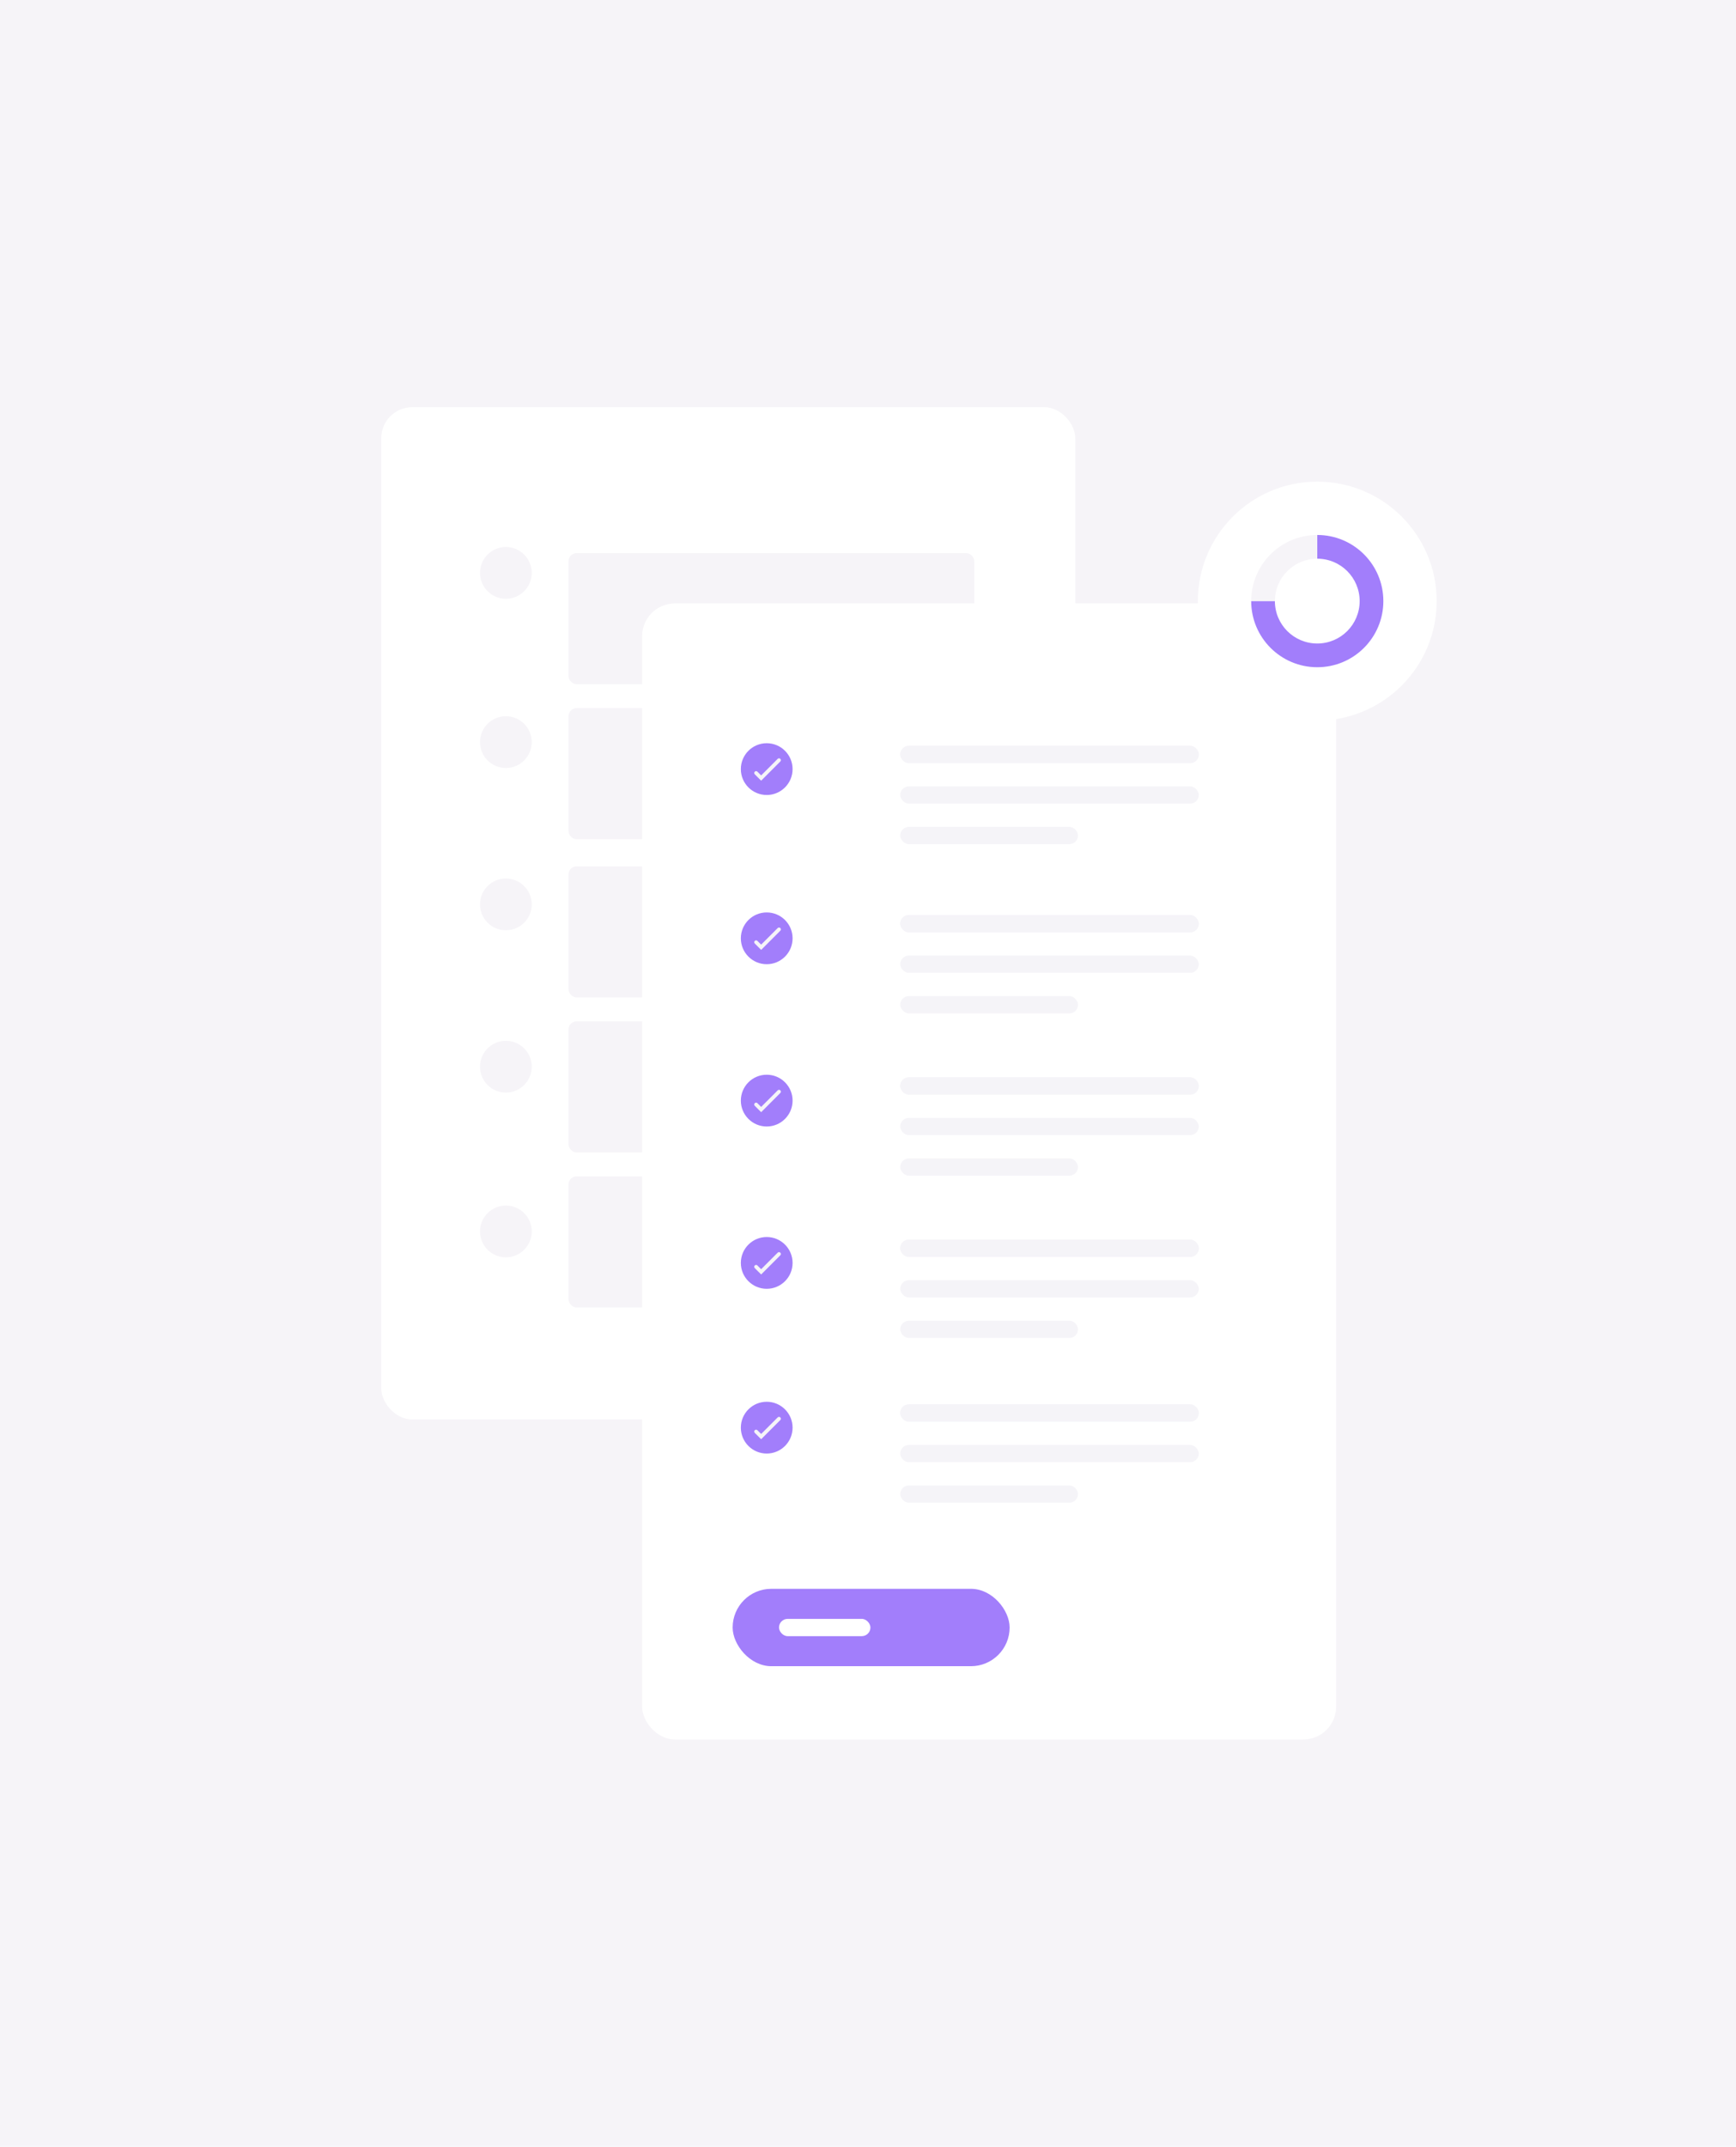 <?xml version="1.0" encoding="UTF-8"?>
<svg id="Layer_2" data-name="Layer 2" xmlns="http://www.w3.org/2000/svg" xmlns:xlink="http://www.w3.org/1999/xlink" viewBox="0 0 1398.31 1728.05">
  <defs>
    <style>
      .cls-1 {
        filter: url(#drop-shadow-1);
      }

      .cls-2 {
        filter: url(#drop-shadow-2);
      }

      .cls-3 {
        fill: #f6f4f8;
      }

      .cls-4, .cls-5 {
        fill: #fff;
      }

      .cls-6 {
        fill: none;
        stroke: #f5f4f8;
        stroke-linecap: round;
        stroke-miterlimit: 10;
        stroke-width: 3px;
      }

      .cls-5 {
        filter: url(#drop-shadow-3);
      }

      .cls-7 {
        fill: #a27efb;
      }

      .cls-8 {
        fill: #a27efb;
      }

      .cls-9 {
        fill: #f5f4f8;
      }
    </style>
    <filter id="drop-shadow-1" x="217" y="237.64" width="740" height="996" filterUnits="userSpaceOnUse">
      <feOffset dx="0" dy="0"/>
      <feGaussianBlur result="blur" stdDeviation="30"/>
      <feFlood flood-color="#666" flood-opacity=".26"/>
      <feComposite in2="blur" operator="in"/>
      <feComposite in="SourceGraphic"/>
    </filter>
    <filter id="drop-shadow-2" x="394" y="362.64" width="806" height="1161" filterUnits="userSpaceOnUse">
      <feOffset dx="0" dy="0"/>
      <feGaussianBlur result="blur-2" stdDeviation="41"/>
      <feFlood flood-color="#666" flood-opacity=".26"/>
      <feComposite in2="blur-2" operator="in"/>
      <feComposite in="SourceGraphic"/>
    </filter>
    <filter id="drop-shadow-3" x="874" y="297.64" width="374" height="373" filterUnits="userSpaceOnUse">
      <feOffset dx="0" dy="0"/>
      <feGaussianBlur result="blur-3" stdDeviation="30"/>
      <feFlood flood-color="#666" flood-opacity=".26"/>
      <feComposite in2="blur-3" operator="in"/>
      <feComposite in="SourceGraphic"/>
    </filter>
  </defs>
  <g id="Layer_1-2" data-name="Layer 1">
    <g>
      <rect class="cls-3" x="-164.87" y="164.87" width="1728.05" height="1398.31" transform="translate(1563.18 164.87) rotate(90)"/>
      <g>
        <g class="cls-1">
          <rect class="cls-4" x="307.1" y="327.79" width="559.02" height="814.88" rx="24.94" ry="24.94"/>
          <rect class="cls-3" x="457.93" y="445.25" width="326.84" height="105.53" rx="6.49" ry="6.49"/>
          <rect class="cls-3" x="457.93" y="570.04" width="326.84" height="105.53" rx="6.49" ry="6.49"/>
          <rect class="cls-3" x="457.93" y="697.41" width="326.84" height="105.53" rx="6.49" ry="6.49"/>
          <rect class="cls-3" x="457.93" y="822.19" width="326.84" height="105.53" rx="6.49" ry="6.49"/>
          <rect class="cls-3" x="457.93" y="946.98" width="326.84" height="105.53" rx="6.49" ry="6.49"/>
          <circle class="cls-3" cx="407.47" cy="461.17" r="20.84"/>
          <circle class="cls-3" cx="407.47" cy="597.39" r="20.84"/>
          <circle class="cls-3" cx="407.47" cy="728.03" r="20.84"/>
          <circle class="cls-3" cx="407.47" cy="858.68" r="20.84"/>
          <circle class="cls-3" cx="407.47" cy="991.3" r="20.84"/>
        </g>
        <g class="cls-2">
          <rect class="cls-4" x="517.2" y="485.74" width="559.02" height="914.53" rx="26.42" ry="26.42"/>
          <rect class="cls-9" x="725.12" y="600.39" width="240.47" height="13.9" rx="6.95" ry="6.95"/>
          <rect class="cls-9" x="725.12" y="600.39" width="240.47" height="13.9" rx="6.95" ry="6.95"/>
          <rect class="cls-9" x="725.12" y="633.02" width="240.47" height="13.9" rx="6.95" ry="6.95"/>
          <rect class="cls-9" x="725.12" y="665.64" width="143.19" height="13.9" rx="6.95" ry="6.95"/>
          <circle class="cls-8" cx="617.57" cy="619.12" r="20.84"/>
          <polyline class="cls-6" points="609.02 622.25 613.09 626.32 627.47 611.93"/>
          <rect class="cls-9" x="725.12" y="736.61" width="240.47" height="13.9" rx="6.95" ry="6.95"/>
          <rect class="cls-9" x="725.12" y="736.61" width="240.47" height="13.9" rx="6.95" ry="6.95"/>
          <rect class="cls-9" x="725.12" y="769.23" width="240.47" height="13.9" rx="6.95" ry="6.95"/>
          <rect class="cls-9" x="725.12" y="801.86" width="143.19" height="13.9" rx="6.95" ry="6.95"/>
          <circle class="cls-8" cx="617.57" cy="755.34" r="20.84"/>
          <polyline class="cls-6" points="609.02 758.47 613.09 762.53 627.47 748.14"/>
          <rect class="cls-9" x="725.12" y="867.25" width="240.47" height="13.9" rx="6.95" ry="6.95"/>
          <rect class="cls-9" x="725.12" y="867.25" width="240.47" height="13.9" rx="6.95" ry="6.95"/>
          <rect class="cls-9" x="725.12" y="899.88" width="240.47" height="13.9" rx="6.95" ry="6.95"/>
          <rect class="cls-9" x="725.12" y="932.51" width="143.19" height="13.9" rx="6.95" ry="6.95"/>
          <circle class="cls-8" cx="617.57" cy="885.98" r="20.84"/>
          <polyline class="cls-6" points="609.02 889.11 613.09 893.18 627.47 878.79"/>
          <rect class="cls-9" x="725.12" y="997.9" width="240.47" height="13.9" rx="6.95" ry="6.95"/>
          <rect class="cls-9" x="725.12" y="997.9" width="240.47" height="13.9" rx="6.95" ry="6.95"/>
          <rect class="cls-9" x="725.12" y="1030.53" width="240.47" height="13.9" rx="6.95" ry="6.95"/>
          <rect class="cls-9" x="725.12" y="1063.15" width="143.19" height="13.9" rx="6.95" ry="6.95"/>
          <circle class="cls-8" cx="617.57" cy="1016.63" r="20.84"/>
          <polyline class="cls-6" points="609.02 1019.76 613.09 1023.82 627.47 1009.44"/>
          <rect class="cls-9" x="725.12" y="1130.52" width="240.47" height="13.9" rx="6.95" ry="6.95"/>
          <rect class="cls-9" x="725.12" y="1130.52" width="240.47" height="13.9" rx="6.95" ry="6.95"/>
          <rect class="cls-9" x="725.12" y="1163.15" width="240.47" height="13.9" rx="6.95" ry="6.95"/>
          <rect class="cls-9" x="725.12" y="1195.77" width="143.19" height="13.9" rx="6.95" ry="6.95"/>
          <circle class="cls-8" cx="617.57" cy="1149.25" r="20.84"/>
          <polyline class="cls-6" points="609.02 1152.38 613.09 1156.44 627.47 1142.06"/>
        </g>
        <rect class="cls-7" x="590.13" y="1278.98" width="223.1" height="62.29" rx="31.15" ry="31.15"/>
        <rect class="cls-4" x="627.47" y="1303.18" width="73.64" height="13.9" rx="6.95" ry="6.95"/>
        <circle class="cls-5" cx="1061.03" cy="483.88" r="96.17"/>
        <g>
          <path class="cls-8" d="M1061.03,430.65v19.09c18.85,0,34.14,15.28,34.14,34.14s-15.28,34.14-34.14,34.14-34.14-15.28-34.14-34.14h-19.09c0,29.4,23.83,53.23,53.23,53.23s53.23-23.83,53.23-53.23-23.83-53.23-53.23-53.23Z"/>
          <path class="cls-3" d="M1061.03,449.74v-19.09c-29.4,0-53.23,23.83-53.23,53.23h19.09c0-18.85,15.28-34.14,34.14-34.14Z"/>
        </g>
      </g>
    </g>
  </g>
</svg>